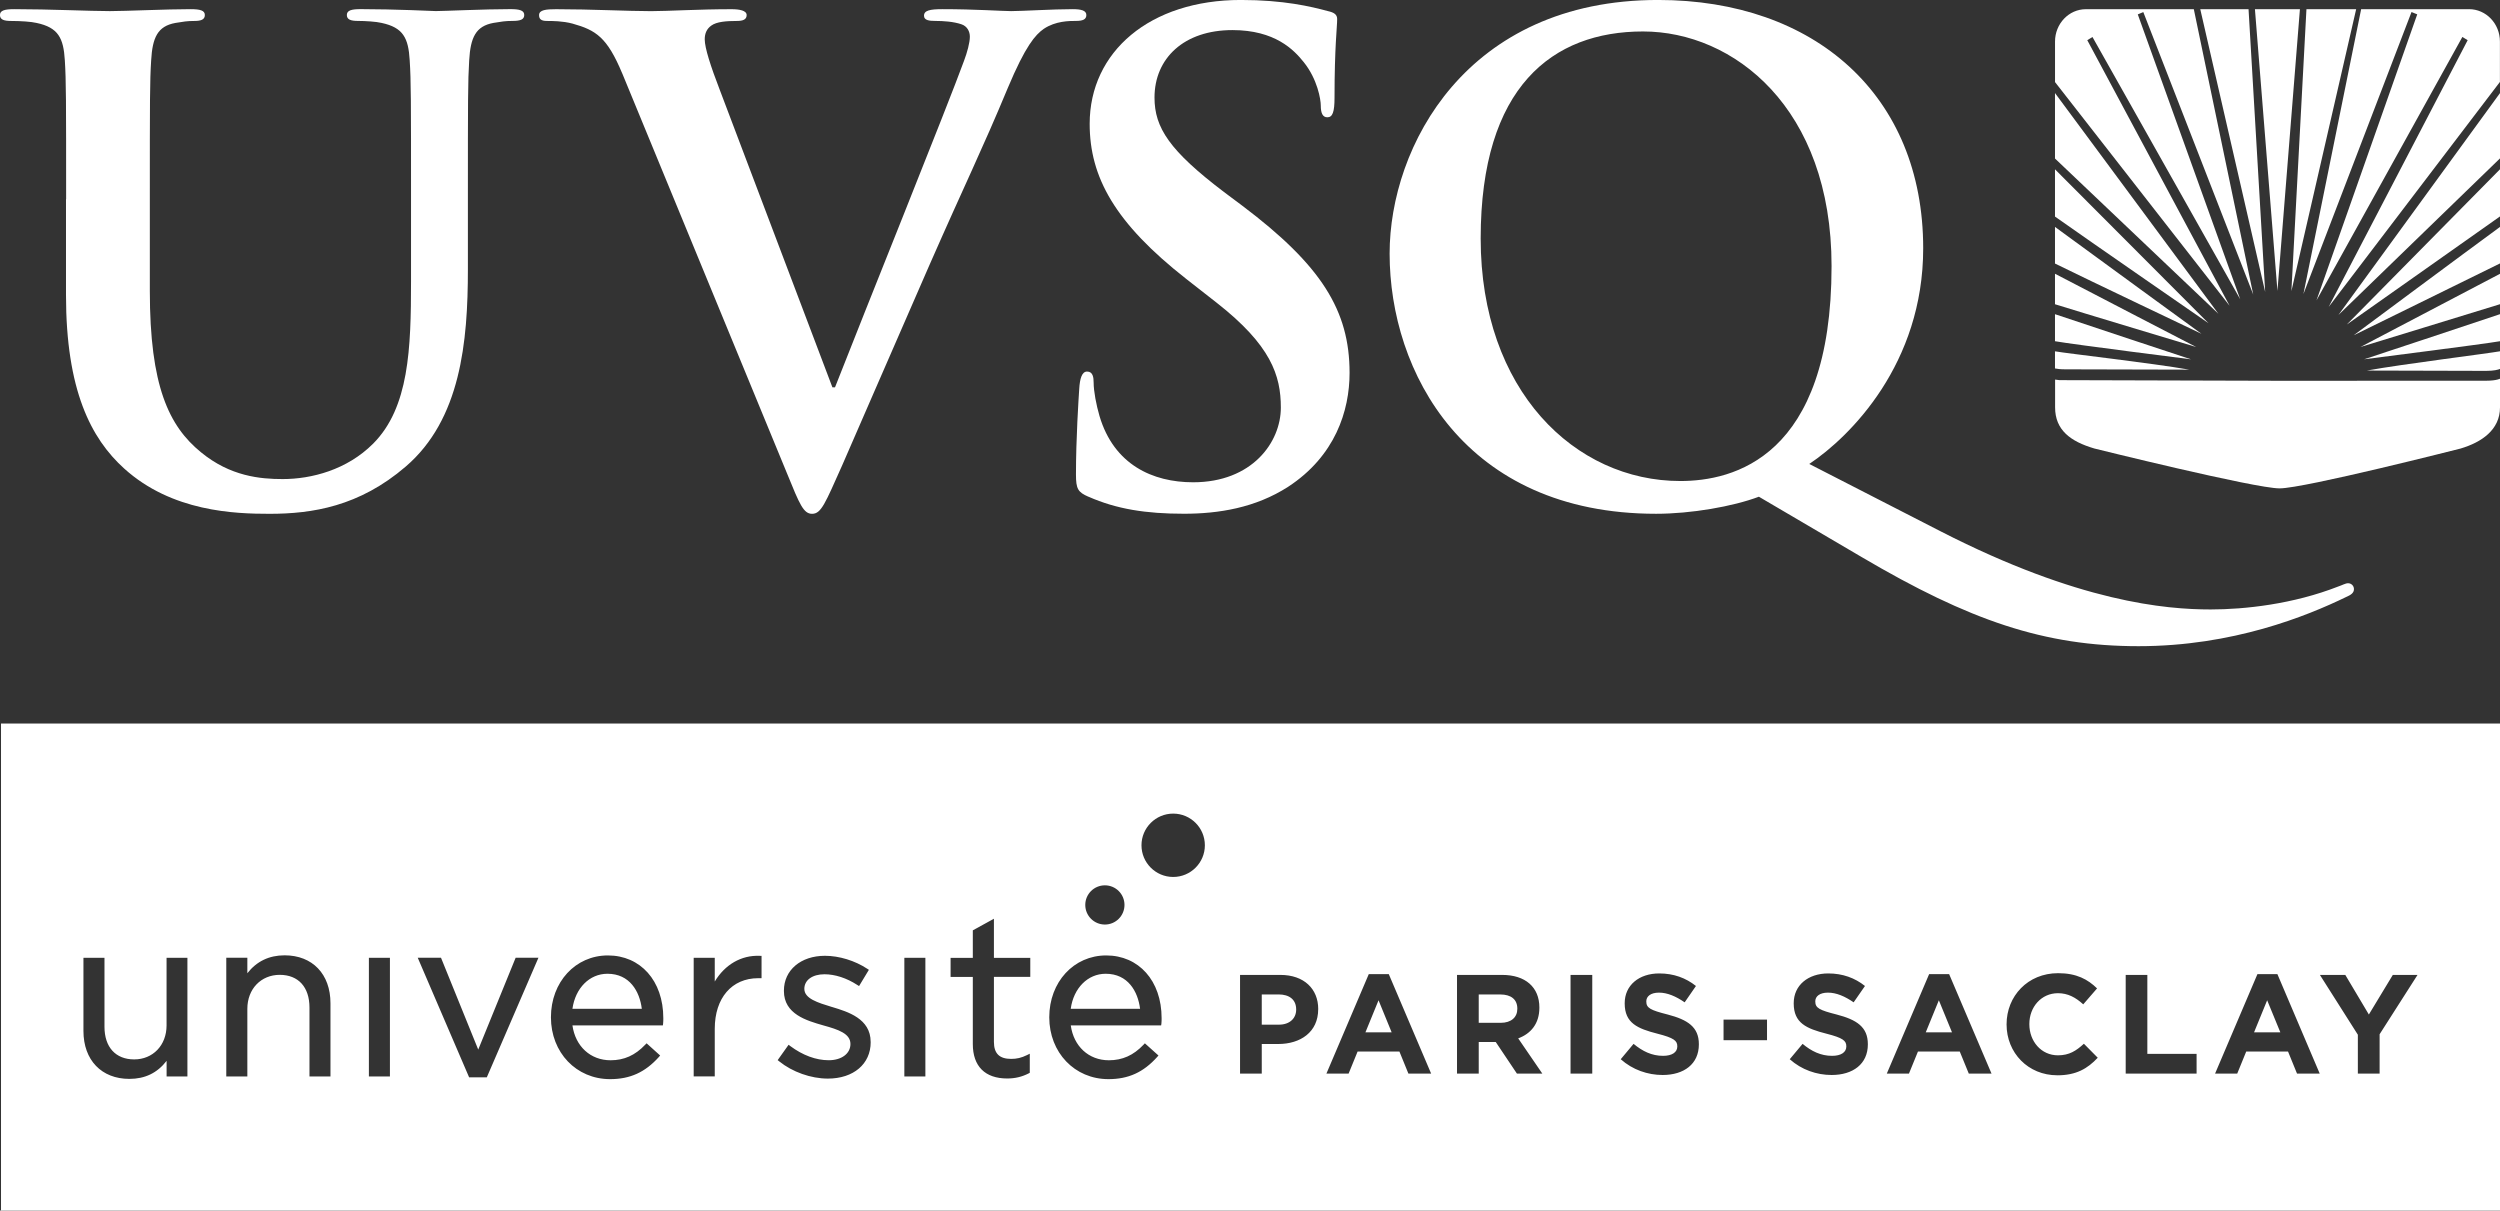 <?xml version="1.0" encoding="UTF-8"?>
<svg id="Calque_2" data-name="Calque 2" xmlns="http://www.w3.org/2000/svg" viewBox="0 0 692.96 335.54">
  <rect x="0" y="0" width="692.96" height="335.54" fill="#333333" stroke="none"/>
  <defs>
    <style>
      .cls-1 {
        fill: #fff;
      }
    </style>
  </defs>
  <g id="Calque_1-2" data-name="Calque 1">
    <g>
      <path class="cls-1" d="M18.33,55.22c0-27.6,0-32.69-.36-38.5-.37-6.19-1.82-9.08-7.82-10.36-1.45-.36-4.53-.55-7.07-.55-1.99,0-3.09-.37-3.09-1.64s1.28-1.63,3.99-1.63c9.63,0,21.05.54,26.49.54,4.35,0,15.79-.54,22.32-.54,2.72,0,3.99.36,3.99,1.63s-1.09,1.64-2.9,1.64c-2,0-3.09.19-5.27.55-4.9.9-6.35,4-6.71,10.36-.37,5.81-.37,10.9-.37,38.5v25.44c0,26.34,5.27,37.42,14.15,44.68,8.16,6.72,16.52,7.45,22.68,7.45,7.98,0,17.79-2.54,25.05-9.8,9.98-10,10.52-26.34,10.52-45.06v-22.72c0-27.6,0-32.69-.37-38.5-.36-6.19-1.81-9.08-7.8-10.36-1.45-.36-4.54-.55-6.53-.55s-3.09-.37-3.09-1.64,1.26-1.63,3.8-1.63c9.26,0,20.69.54,20.86.54,2.18,0,13.62-.54,20.7-.54,2.53,0,3.81.36,3.81,1.63s-1.1,1.64-3.27,1.64c-2,0-3.09.19-5.27.55-4.89.9-6.35,4-6.72,10.36-.36,5.81-.36,10.9-.36,38.5v19.44c0,20.17-2,41.6-17.24,54.68-12.88,11.08-25.95,13.09-37.74,13.09-9.61,0-27.04-.56-40.28-12.54-9.26-8.36-16.14-21.79-16.14-48.13v-26.54Z"/>
      <path class="cls-1" d="M172.47,20.35c-4.17-9.99-7.26-11.99-13.79-13.81-2.73-.73-5.62-.73-7.08-.73-1.63,0-2.18-.54-2.18-1.63,0-1.45,2-1.63,4.72-1.63,9.63,0,19.97.54,26.32.54,4.52,0,13.24-.54,22.32-.54,2.18,0,4.18.36,4.18,1.63s-1.09,1.63-2.73,1.63c-2.89,0-5.61.2-7.08,1.29-1.26.9-1.81,2.18-1.81,3.8,0,2.37,1.64,7.46,4.16,13.99l31.23,82.47h.72c7.81-19.98,31.4-78.48,35.75-90.47.9-2.38,1.63-5.08,1.63-6.72,0-1.45-.73-2.91-2.36-3.45-2.19-.73-4.91-.92-7.26-.92-1.63,0-3.09-.17-3.09-1.44,0-1.46,1.63-1.82,5.08-1.82,9.08,0,16.69.54,19.06.54,3.09,0,11.6-.54,17.05-.54,2.36,0,3.81.36,3.81,1.63s-1.08,1.63-2.9,1.63-5.62,0-8.89,2.19c-2.36,1.65-5.08,4.72-9.97,16.36-7.09,17.07-11.97,26.88-21.78,49.22-11.61,26.52-20.14,46.32-24.14,55.41-4.71,10.52-5.79,13.44-8.34,13.44-2.36,0-3.44-2.55-6.9-11.08l-45.72-110.99Z"/>
      <path class="cls-1" d="M301.68,137.68c-2.9-1.26-3.44-2.17-3.44-6.16,0-10.01.72-20.9.91-23.8.17-2.73.72-4.73,2.17-4.73,1.63,0,1.82,1.63,1.82,3.08,0,2.36.73,6.18,1.63,9.26,3.99,13.45,14.7,18.35,25.94,18.35,16.34,0,24.32-11.07,24.32-20.7,0-8.9-2.72-17.26-17.78-29.06l-8.36-6.54c-19.95-15.63-26.85-28.34-26.85-43.06,0-19.98,16.69-34.33,41.92-34.33,11.79,0,19.42,1.81,24.13,3.09,1.63.36,2.55.91,2.55,2.18,0,2.36-.73,7.63-.73,21.8,0,4-.54,5.45-1.99,5.45-1.27,0-1.82-1.1-1.82-3.27,0-1.64-.91-7.27-4.71-12-2.74-3.44-7.98-8.9-19.78-8.9-13.43,0-21.6,7.81-21.6,18.71,0,8.35,4.17,14.72,19.24,26.16l5.08,3.8c21.95,16.54,29.75,29.07,29.75,46.33,0,10.54-3.99,23.08-17.06,31.61-9.07,5.82-19.23,7.45-28.84,7.45-10.53,0-18.69-1.28-26.49-4.73"/>
      <path class="cls-1" d="M507.68,73.75c0-43.96-27.22-65.03-52.26-65.03s-45,15.25-45,57.39,26.13,67.22,55.34,67.22c14.51,0,41.92-6.37,41.92-59.59M487.54,137.68c-7.26,2.74-18.87,4.73-28.5,4.73-53.16,0-73.86-39.41-73.86-72.12,0-29.61,21.24-70.3,74.41-70.3,43.37,0,73.49,26.34,73.49,68.84,0,31.97-20.14,52.14-31.58,59.77l36.48,18.71c38.28,19.61,62.42,21.62,74.76,21.62,9.43,0,22.87-1.46,35.38-6.36,1.09-.36,2.01-.91,2.73-.91.91,0,1.63.73,1.63,1.63,0,1.1-.91,1.64-2.17,2.19-10.89,5.28-31.4,13.63-57.53,13.63s-46.82-7.08-76.75-24.7l-28.49-16.73Z"/>
      <polygon class="cls-1" points="625.03 2.55 631.27 80.63 637.5 2.55 625.03 2.55"/>
      <path class="cls-1" d="M569.61,60.03c10,7.08,42.55,29.56,42.55,29.56l-42.55-42.66v13.1Z"/>
      <polygon class="cls-1" points="569.61 43.94 614.91 86.98 569.61 25.79 569.61 43.94"/>
      <polygon class="cls-1" points="609.88 2.55 627.87 80.91 623.26 2.55 609.88 2.55"/>
      <path class="cls-1" d="M624.57,81.69l-16.48-79.14h-29.92c-4.71,0-8.55,4.02-8.55,8.97v11.23l48.39,62.01-39.45-73.62c.49-.29.95-.59,1.44-.88l40.96,72.71-28.4-78.98c.5-.21,1.01-.44,1.53-.64l30.49,78.34Z"/>
      <path class="cls-1" d="M569.61,102.13c.59.12,1.51.24,2.79.24l34.41.09c-10.36-1.82-33.73-4.47-37.2-5.08v4.76Z"/>
      <path class="cls-1" d="M569.61,94.58c5.17.91,37.7,5.02,37.7,5.02,0,0-31.74-10.48-37.7-12.51v7.49Z"/>
      <path class="cls-1" d="M569.61,73.05c8.72,4.31,40.61,19.48,40.61,19.48,0,0-31.22-22.73-40.61-29.63v10.14Z"/>
      <path class="cls-1" d="M569.61,84.33c5.5,1.74,39.14,11.86,39.14,11.86,0,0-30.39-15.73-39.14-20.31v8.44Z"/>
      <path class="cls-1" d="M689.13,102.8c2.17,0,3.35-.33,3.83-.55v-4.88c-3.59.65-26.58,3.49-36.93,5.34l33.1.09Z"/>
      <path class="cls-1" d="M684.39,2.55h-29.92l-16,78.95,29.96-78.16s.02.01.02.02v-.02c.52.2,1.05.43,1.57.64l-27.93,79.29,40.43-73.01s.01.02.02.02l.02-.02c.47.3.94.59,1.44.88l-38.52,73.92,47.46-62.35v-11.2c0-4.96-3.85-8.97-8.56-8.97"/>
      <polygon class="cls-1" points="648.17 87.31 692.96 43.9 692.96 25.8 648.17 87.31"/>
      <path class="cls-1" d="M692.96,60v-13.08l-42.46,43.03c2.11-1.5,32.83-23.13,42.46-29.96"/>
      <polygon class="cls-1" points="639.31 2.55 635.14 80.7 653.09 2.55 639.31 2.55"/>
      <path class="cls-1" d="M692.96,94.58v-7.5c-5.89,2.01-37.16,12.34-37.67,12.51,1.2-.18,32.73-4.15,37.67-5.01"/>
      <path class="cls-1" d="M692.96,73.02v-10.12c-9.17,6.71-38.98,28.86-40.56,30.04,1.89-.94,32.16-15.76,40.56-19.92"/>
      <path class="cls-1" d="M692.96,84.32v-8.43c-8.61,4.51-37.69,19.78-38.67,20.29,1.68-.53,33.42-10.21,38.67-11.86"/>
      <path class="cls-1" d="M692.32,105.19c-.63.18-1.67.34-3.19.34l-57.22.02-61.1-.18c-.47-.04-.86-.09-1.17-.16v7.7c0,6.3,4.27,9.46,10.89,11.41,0,0,44.48,11.05,51.33,11.05s50.2-11.05,50.2-11.05c5.71-1.71,10.9-5.11,10.9-11.41v-7.93c-.15.07-.35.14-.64.21"/>
      <g>
        <path class="cls-1" d="M168.38,269.91c-4.98,0-8.9,3.97-9.71,9.71h19.23c-.59-4.81-3.35-9.71-9.52-9.71Z"/>
        <polygon class="cls-1" points="533.79 286.14 541.06 286.14 537.42 277.26 533.79 286.14"/>
        <polygon class="cls-1" points="378.48 286.14 385.74 286.14 382.11 277.26 378.48 286.14"/>
        <path class="cls-1" d="M354.39,275.65h-4.65v8.37h4.77c3.02,0,4.77-1.8,4.77-4.16v-.06c0-2.71-1.88-4.16-4.88-4.16Z"/>
        <path class="cls-1" d="M415.85,275.65h-5.97v7.86h6.1c2.93,0,4.6-1.56,4.6-3.87v-.07c0-2.58-1.79-3.92-4.72-3.92Z"/>
        <polygon class="cls-1" points="624.79 286.14 632.07 286.14 628.42 277.26 624.79 286.14"/>
        <path class="cls-1" d="M306.48,269.91c-4.97,0-8.9,3.97-9.69,9.71h19.22c-.6-4.81-3.36-9.71-9.53-9.71Z"/>
        <path class="cls-1" d="M.28,200.56v134.98h692.68v-134.98H.28ZM306.26,245.4c3,0,5.43,2.43,5.43,5.43s-2.43,5.44-5.43,5.44-5.44-2.43-5.44-5.44,2.44-5.43,5.44-5.43ZM51.96,298.37h-5.78v-4.32c-2.59,3.36-5.99,5-10.33,5-7.71,0-12.72-5.21-12.72-13.28v-20.28h5.83v19.11c0,5.66,3.09,9.05,8.24,9.05s8.97-3.88,8.97-9.42v-18.74h5.78v32.89ZM91.61,298.37h-5.83v-19.1c0-5.66-3.08-9.06-8.24-9.06s-8.98,3.88-8.98,9.42v18.74h-5.84v-32.9h5.84v4.3c2.56-3.29,6.03-4.97,10.33-4.97,7.72,0,12.71,5.21,12.71,13.28v20.28ZM108.08,298.37h-5.83v-32.89h5.83v32.89ZM134.94,298.61h-4.91l-14.24-33.14h6.45l10.32,25.46,10.37-25.46h6.32l-14.31,33.14ZM183.8,283.75l-.06.48h-25.07c.82,5.8,5,9.66,10.57,9.66,3.74,0,6.8-1.36,9.61-4.32l.38-.38,3.75,3.38-.35.41c-3.82,4.25-7.99,6.14-13.52,6.14-9.36,0-16.4-7.36-16.4-17.14s6.79-17.15,15.79-17.15,15.36,6.98,15.36,17.39c0,.44,0,.96-.06,1.55ZM211.09,271.14h-.92c-7.33,0-12.05,5.49-12.05,14.02v13.2h-5.84v-32.88h5.84v6.58c2.82-4.68,7.33-7.33,12.43-7.12l.54.02v6.19ZM241.34,288.89c0,6.04-4.78,10.08-11.87,10.08-4.68,0-9.84-1.83-13.5-4.79l-.41-.33,3.03-4.26.45.35c3.44,2.56,7.13,3.94,10.67,3.94s6.02-1.82,6.02-4.5c0-2.85-3.26-3.99-7.53-5.16-4.6-1.32-10.91-3.11-10.91-9.52v-.12c0-5.68,4.68-9.65,11.37-9.65,3.94,0,8.33,1.35,11.74,3.6l.44.29-2.72,4.5-.48-.3c-2.98-1.94-6.21-2.97-9.11-2.97-3.34,0-5.58,1.61-5.58,4.04,0,2.7,3.72,3.83,7.66,5.03l.12.03c4.22,1.28,10.6,3.18,10.6,9.63v.11ZM256.5,298.37h-5.83v-32.89h5.83v32.89ZM285.58,270.78h-10.08v18.01c0,3.23,1.52,4.72,4.79,4.72,1.55,0,2.82-.3,4.37-1.05l.78-.39v5.29l-.29.16c-1.86.95-3.75,1.42-5.97,1.42-6.15,0-9.53-3.4-9.53-9.54v-18.61h-6.16v-5.29h6.16v-7.62l5.85-3.22v10.85h10.08v5.29ZM321.92,283.75l-.07.48h-25.05c.81,5.8,4.98,9.66,10.56,9.66,3.75,0,6.81-1.36,9.62-4.32l.36-.38,3.77,3.38-.36.41c-3.82,4.25-7.97,6.14-13.51,6.14-9.35,0-16.4-7.36-16.4-17.14s6.79-17.15,15.78-17.15,15.36,6.98,15.36,17.39c0,.44,0,.96-.06,1.55ZM325.19,243.08c-4.85,0-8.79-3.94-8.79-8.78s3.94-8.78,8.79-8.78,8.78,3.93,8.78,8.78-3.94,8.78-8.78,8.78ZM365.38,279.76c0,6.33-4.93,9.62-11.06,9.62h-4.58v8.21h-6.02v-27.36h11.18c6.55,0,10.49,3.87,10.49,9.46v.07ZM390.39,297.59l-2.5-6.13h-11.58l-2.5,6.13h-6.15l11.74-27.57h5.55l11.74,27.57h-6.3ZM420.47,297.59l-5.87-8.76h-4.72v8.76h-6.02v-27.36h12.51c6.44,0,10.32,3.4,10.32,9.03v.07c0,4.43-2.38,7.2-5.87,8.49l6.69,9.77h-7.04ZM441.35,297.59h-6.02v-27.36h6.02v27.36ZM470.9,289.49c0,5.44-4.13,8.48-10.04,8.48-4.15,0-8.33-1.44-11.62-4.37l3.56-4.26c2.47,2.04,5.04,3.32,8.17,3.32,2.47,0,3.95-.97,3.95-2.58v-.08c0-1.53-.93-2.31-5.51-3.48-5.51-1.41-9.07-2.93-9.07-8.38v-.08c0-4.96,3.97-8.24,9.58-8.24,3.99,0,7.38,1.25,10.17,3.48l-3.13,4.53c-2.42-1.67-4.8-2.69-7.12-2.69s-3.51,1.06-3.51,2.39v.08c0,1.8,1.16,2.39,5.9,3.59,5.55,1.45,8.67,3.45,8.67,8.22v.07ZM489.79,288.32h-12.05v-5.7h12.05v5.7ZM517.74,289.49c0,5.44-4.14,8.48-10.04,8.48-4.15,0-8.33-1.44-11.61-4.37l3.56-4.26c2.45,2.04,5.04,3.32,8.17,3.32,2.46,0,3.95-.97,3.95-2.58v-.08c0-1.53-.94-2.31-5.51-3.48-5.52-1.41-9.07-2.93-9.07-8.38v-.08c0-4.96,3.98-8.24,9.58-8.24,3.97,0,7.39,1.25,10.17,3.48l-3.14,4.53c-2.42-1.67-4.8-2.69-7.12-2.69s-3.51,1.06-3.51,2.39v.08c0,1.8,1.17,2.39,5.9,3.59,5.57,1.45,8.67,3.45,8.67,8.22v.07ZM545.72,297.59l-2.51-6.13h-11.58l-2.5,6.13h-6.14l11.73-27.57h5.55l11.75,27.57h-6.31ZM570.23,298.05c-8.05,0-14.04-6.2-14.04-14.08v-.06c0-7.78,5.86-14.16,14.28-14.16,5.15,0,8.25,1.73,10.8,4.22l-3.83,4.42c-2.12-1.93-4.26-3.09-7.01-3.09-4.61,0-7.93,3.82-7.93,8.53v.08c0,4.69,3.26,8.61,7.93,8.61,3.13,0,5.05-1.25,7.19-3.21l3.84,3.88c-2.82,3-5.95,4.87-11.23,4.87ZM608.86,297.59h-19.65v-27.36h6v21.88h13.65v5.48ZM636.7,297.59l-2.5-6.13h-11.58l-2.5,6.13h-6.14l11.74-27.57h5.54l11.73,27.57h-6.3ZM659.59,286.68v10.91h-6.03v-10.78l-10.52-16.58h7.04l6.53,10.98,6.64-10.98h6.85l-10.51,16.45Z"/>
      </g>
    </g>
  </g>
</svg>